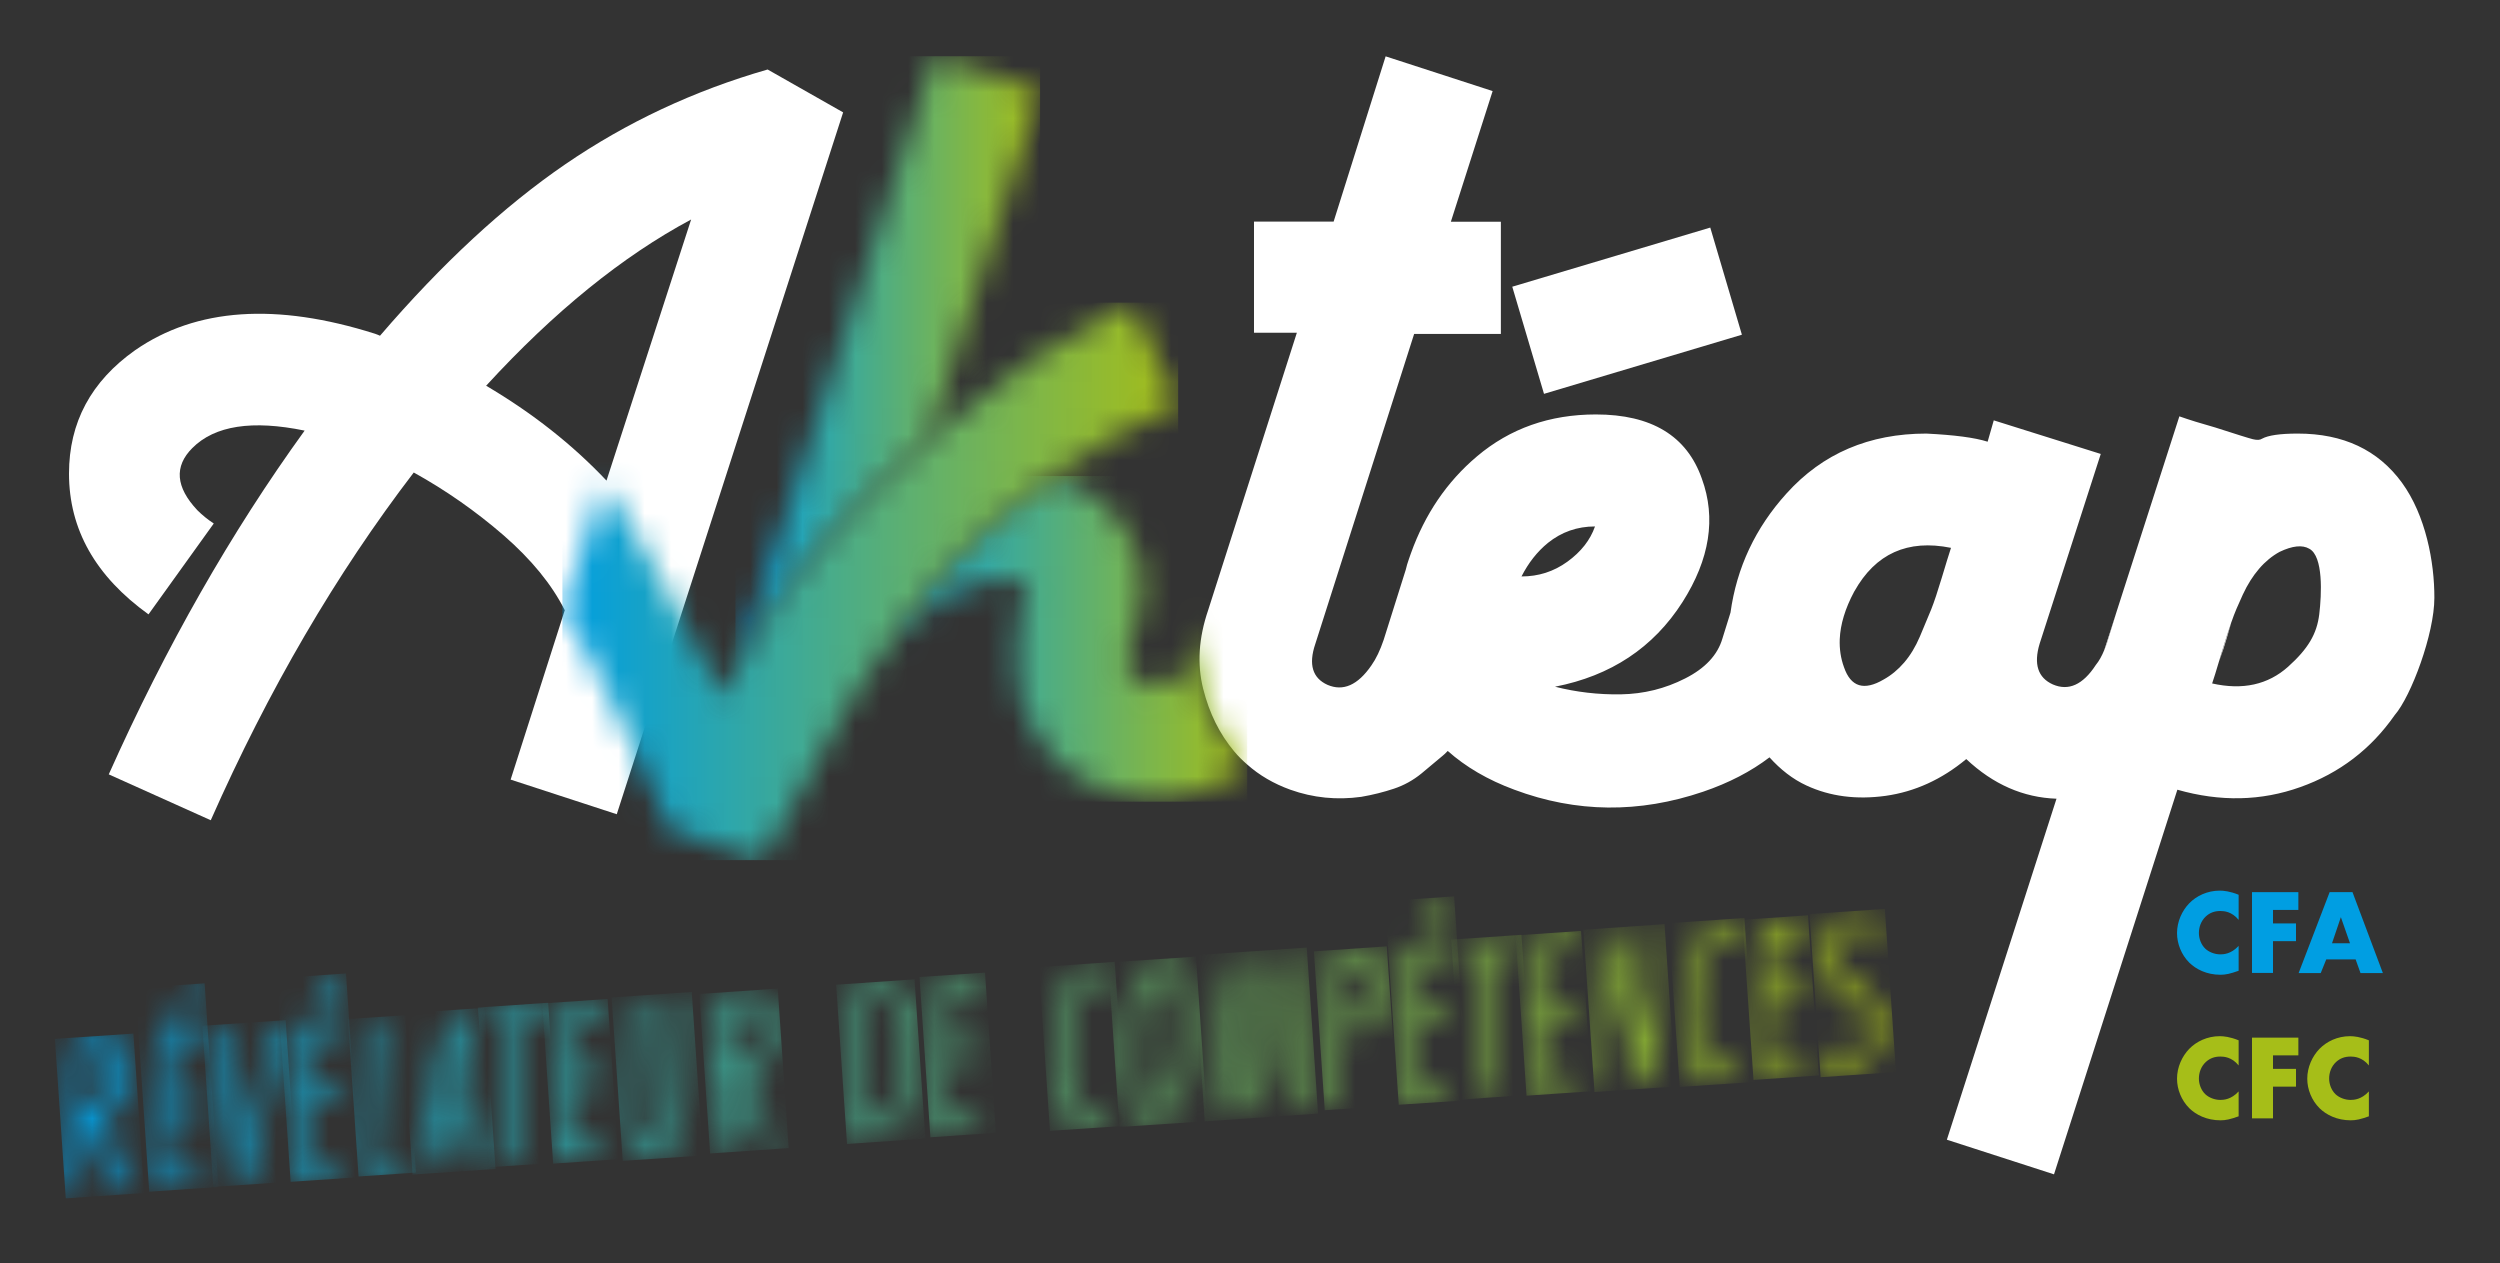 <svg width="95" height="48" viewBox="0 0 95 48" fill="none" xmlns="http://www.w3.org/2000/svg">
<rect x="0" y="0" width="95" height="48" fill="#333333" stroke="none"/>
<g id="logo Akte&#204;&#129;ap CFA CFC couleur 1">
<g id="Group">
<g id="Group_2">
<g id="Clip path group">
<mask id="mask0_3854_2457" style="mask-type:luminance" maskUnits="userSpaceOnUse" x="2" y="39" width="4" height="7">
<g id="SVGID_00000035494130149542422490000015098714530219943074_">
<path id="Vector" d="M3.344 39.976L3.629 39.957C4.152 39.923 4.394 40.061 4.437 40.607C4.461 40.945 4.432 41.515 4.185 41.776C4.024 41.956 3.815 41.994 3.591 42.009L3.235 42.032L3.344 39.976ZM3.511 39.463L2.789 39.51L2.489 45.362L3.064 45.319L3.216 42.46L4.394 45.224L4.969 45.182L3.8 42.474C4.855 42.322 5.083 41.434 5.021 40.531C4.959 39.667 4.527 39.453 3.834 39.453C3.729 39.453 3.625 39.458 3.511 39.463Z" fill="white"/>
</g>
</mask>
<g mask="url(#mask0_3854_2457)">
<path id="Vector_2" d="M2.086 39.477L5.069 39.277L5.482 45.334L2.499 45.538L2.086 39.477Z" fill="url(#paint0_linear_3854_2457)"/>
</g>
</g>
</g>
<g id="Group_3">
<g id="Clip path group_2">
<mask id="mask1_3854_2457" style="mask-type:luminance" maskUnits="userSpaceOnUse" x="5" y="37" width="3" height="9">
<g id="SVGID_00000033358237434238875640000006361458277007866521_">
<path id="Vector_3" d="M5.97 39.293L5.661 45.14L7.442 45.017L7.471 44.518L6.217 44.603L6.336 42.314L7.561 42.228L7.58 41.73L6.364 41.815L6.473 39.754L7.727 39.668L7.751 39.169L5.97 39.293ZM6.454 38.623L6.749 38.832L7.78 37.858L7.338 37.512L6.454 38.623Z" fill="white"/>
</g>
</mask>
<g mask="url(#mask1_3854_2457)">
<path id="Vector_4" d="M5.144 37.548L7.775 37.367L8.302 45.105L5.671 45.285L5.144 37.548Z" fill="url(#paint1_linear_3854_2457)"/>
</g>
</g>
</g>
<g id="Group_4">
<g id="Clip path group_3">
<mask id="mask2_3854_2457" style="mask-type:luminance" maskUnits="userSpaceOnUse" x="8" y="38" width="3" height="7">
<g id="SVGID_00000023973711790700483110000011001004121335383178_">
<path id="Vector_5" d="M10.317 38.992L9.419 42.934C9.333 43.315 9.281 43.714 9.219 44.103C9.215 43.875 9.215 43.657 9.2 43.433C9.191 43.267 9.167 43.105 9.148 42.939L8.635 39.111L8.089 39.149L8.93 44.915L9.4 44.882L10.868 38.949L10.317 38.992Z" fill="white"/>
</g>
</mask>
<g mask="url(#mask2_3854_2457)">
<path id="Vector_6" d="M7.69 38.979L10.854 38.766L11.272 44.888L8.104 45.102L7.69 38.979Z" fill="url(#paint2_linear_3854_2457)"/>
</g>
</g>
</g>
<g id="Group_5">
<g id="Clip path group_4">
<mask id="mask3_3854_2457" style="mask-type:luminance" maskUnits="userSpaceOnUse" x="11" y="37" width="3" height="8">
<g id="SVGID_00000113321273492303073000000017815360295491120280_">
<path id="Vector_7" d="M11.348 38.917L11.039 44.764L12.82 44.641L12.844 44.142L11.595 44.228L11.714 41.938L12.939 41.853L12.958 41.354L11.742 41.439L11.851 39.378L13.105 39.292L13.129 38.794L11.348 38.917ZM11.832 38.247L12.127 38.456L13.162 37.483L12.721 37.141L11.832 38.247Z" fill="white"/>
</g>
</mask>
<g mask="url(#mask3_3854_2457)">
<path id="Vector_8" d="M10.517 37.173L13.148 36.992L13.675 44.73L11.044 44.91L10.517 37.173Z" fill="url(#paint3_linear_3854_2457)"/>
</g>
</g>
</g>
<g id="Group_6">
<g id="Clip path group_5">
<mask id="mask4_3854_2457" style="mask-type:luminance" maskUnits="userSpaceOnUse" x="13" y="38" width="3" height="7">
<g id="SVGID_00000008857038673566034170000013530739587042435503_">
<path id="Vector_9" d="M13.925 38.736L13.616 44.588L15.379 44.465L15.407 43.966L14.172 44.052L14.457 38.703L13.925 38.736Z" fill="white"/>
</g>
</mask>
<g mask="url(#mask4_3854_2457)">
<path id="Vector_10" d="M13.218 38.725L15.398 38.578L15.806 44.558L13.626 44.706L13.218 38.725Z" fill="url(#paint4_linear_3854_2457)"/>
</g>
</g>
</g>
<g id="Group_7">
<g id="Clip path group_6">
<mask id="mask5_3854_2457" style="mask-type:luminance" maskUnits="userSpaceOnUse" x="15" y="38" width="4" height="7">
<g id="SVGID_00000117639539966146485990000014453386307022003377_">
<path id="Vector_11" d="M17.291 39.243C17.291 39.471 17.296 39.689 17.31 39.912C17.325 40.145 17.353 40.373 17.386 40.606L17.652 42.644L16.617 42.715C16.869 41.561 17.163 40.411 17.291 39.243ZM17.092 38.521L15.662 44.449L16.227 44.411L16.498 43.195L17.705 43.109L17.857 44.297L18.422 44.259L17.591 38.492L17.092 38.521Z" fill="white"/>
</g>
</mask>
<g mask="url(#mask5_3854_2457)">
<path id="Vector_12" d="M15.259 38.515L18.413 38.297L18.831 44.42L15.677 44.633L15.259 38.515Z" fill="url(#paint5_linear_3854_2457)"/>
</g>
</g>
</g>
<g id="Group_8">
<g id="Clip path group_7">
<mask id="mask6_3854_2457" style="mask-type:luminance" maskUnits="userSpaceOnUse" x="18" y="38" width="3" height="7">
<g id="SVGID_00000036964582813197638520000009529234169547353753_">
<path id="Vector_13" d="M20.816 38.757L19.951 38.818L19.671 44.167L19.139 44.205L19.424 38.856L18.564 38.913L18.588 38.415L20.84 38.258L20.816 38.757Z" fill="white"/>
</g>
</mask>
<g mask="url(#mask6_3854_2457)">
<path id="Vector_14" d="M18.16 38.286L20.83 38.105L21.243 44.176L18.573 44.356L18.16 38.286Z" fill="url(#paint6_linear_3854_2457)"/>
</g>
</g>
</g>
<g id="Group_9">
<g id="Clip path group_8">
<mask id="mask7_3854_2457" style="mask-type:luminance" maskUnits="userSpaceOnUse" x="21" y="38" width="3" height="7">
<g id="SVGID_00000036242179243359118470000007904899633992265868_">
<path id="Vector_15" d="M23.075 38.6L21.821 38.686L21.712 40.747L22.928 40.662L22.909 41.165L21.683 41.251L21.564 43.536L22.819 43.45L22.79 43.949L21.009 44.072L21.317 38.225L23.099 38.102L23.075 38.6Z" fill="white"/>
</g>
</mask>
<g mask="url(#mask7_3854_2457)">
<path id="Vector_16" d="M20.605 38.132L23.09 37.961L23.503 44.05L21.019 44.217L20.605 38.132Z" fill="url(#paint7_linear_3854_2457)"/>
</g>
</g>
</g>
<g id="Group_10">
<g id="Clip path group_9">
<mask id="mask8_3854_2457" style="mask-type:luminance" maskUnits="userSpaceOnUse" x="23" y="37" width="4" height="7">
<g id="SVGID_00000103971747449917977290000006172170117161000581_">
<path id="Vector_17" d="M25.769 37.912L25.55 41.964C25.517 42.505 25.541 43.308 24.809 43.36C24.391 43.389 24.225 43.123 24.196 42.738C24.182 42.51 24.201 42.282 24.211 42.054L24.429 38.002L23.897 38.04L23.674 42.135C23.664 42.382 23.645 42.624 23.664 42.871C23.712 43.55 24.078 43.935 24.776 43.888C25.332 43.85 25.792 43.536 25.954 42.995C26.054 42.667 26.063 42.315 26.082 41.973L26.296 37.879L25.769 37.912Z" fill="white"/>
</g>
</mask>
<g mask="url(#mask8_3854_2457)">
<path id="Vector_18" d="M23.241 37.904L26.286 37.695L26.709 43.908L23.664 44.113L23.241 37.904Z" fill="url(#paint8_linear_3854_2457)"/>
</g>
</g>
</g>
<g id="Group_11">
<g id="Clip path group_10">
<mask id="mask9_3854_2457" style="mask-type:luminance" maskUnits="userSpaceOnUse" x="26" y="37" width="4" height="7">
<g id="SVGID_00000176006953251146560660000002233460368492895115_">
<path id="Vector_19" d="M27.83 38.265L28.115 38.246C28.637 38.208 28.879 38.35 28.922 38.896C28.946 39.234 28.913 39.808 28.67 40.07C28.509 40.245 28.3 40.288 28.077 40.302L27.72 40.326L27.83 38.265ZM27.996 37.756L27.274 37.809L26.975 43.656L27.549 43.613L27.697 40.754L28.875 43.518L29.449 43.48L28.281 40.768C29.335 40.616 29.563 39.728 29.502 38.82C29.44 37.956 29.008 37.742 28.314 37.742C28.214 37.742 28.105 37.747 27.996 37.756Z" fill="white"/>
</g>
</mask>
<g mask="url(#mask9_3854_2457)">
<path id="Vector_20" d="M26.571 37.771L29.554 37.566L29.968 43.627L26.985 43.832L26.571 37.771Z" fill="url(#paint9_linear_3854_2457)"/>
</g>
</g>
</g>
<g id="Group_12">
<g id="Clip path group_11">
<mask id="mask10_3854_2457" style="mask-type:luminance" maskUnits="userSpaceOnUse" x="32" y="37" width="3" height="7">
<g id="SVGID_00000019652340930040449800000014590693757604008086_">
<path id="Vector_21" d="M32.984 37.907L33.208 37.892C33.929 37.84 34.1 38.287 34.143 38.909C34.205 39.812 34.205 40.776 34.02 41.659C33.963 41.944 33.849 42.229 33.649 42.443C33.469 42.638 33.241 42.718 32.98 42.733L32.728 42.752L32.984 37.907ZM33.146 37.398L32.486 37.446L32.177 43.293L32.88 43.246C33.896 43.175 34.347 42.647 34.547 41.688C34.742 40.747 34.77 39.74 34.704 38.785C34.637 37.821 34.267 37.394 33.374 37.394C33.298 37.389 33.222 37.389 33.146 37.398Z" fill="white"/>
</g>
</mask>
<g mask="url(#mask10_3854_2457)">
<path id="Vector_22" d="M31.773 37.419L34.752 37.215L35.165 43.266L32.187 43.471L31.773 37.419Z" fill="url(#paint10_linear_3854_2457)"/>
</g>
</g>
</g>
<g id="Group_13">
<g id="Clip path group_12">
<mask id="mask11_3854_2457" style="mask-type:luminance" maskUnits="userSpaceOnUse" x="35" y="37" width="3" height="7">
<g id="SVGID_00000124874011460056789950000017989078409822163627_">
<path id="Vector_23" d="M37.412 37.604L36.158 37.69L36.049 39.751L37.27 39.666L37.251 40.164L36.025 40.25L35.901 42.539L37.156 42.454L37.132 42.953L35.346 43.076L35.654 37.229L37.441 37.105L37.412 37.604Z" fill="white"/>
</g>
</mask>
<g mask="url(#mask11_3854_2457)">
<path id="Vector_24" d="M34.941 37.127L37.43 36.961L37.844 43.046L35.355 43.217L34.941 37.127Z" fill="url(#paint11_linear_3854_2457)"/>
</g>
</g>
</g>
<g id="Group_14">
<g id="Clip path group_13">
<mask id="mask12_3854_2457" style="mask-type:luminance" maskUnits="userSpaceOnUse" x="39" y="36" width="4" height="7">
<g id="SVGID_00000040539111953051287580000018304514973289755296_">
<path id="Vector_25" d="M41.688 36.726C41.236 36.76 40.852 37.021 40.595 37.386C40.016 38.237 39.883 39.942 39.954 40.959C40.011 41.757 40.32 42.801 41.317 42.73C41.597 42.711 41.849 42.597 42.072 42.436L42.096 41.894C41.883 42.06 41.654 42.189 41.374 42.208C40.662 42.26 40.548 41.391 40.514 40.873C40.458 40.047 40.505 38.574 40.89 37.843C41.051 37.524 41.322 37.277 41.688 37.254C41.94 37.234 42.13 37.33 42.339 37.462L42.367 36.869C42.201 36.764 42.001 36.726 41.806 36.726C41.769 36.721 41.73 36.721 41.688 36.726Z" fill="white"/>
</g>
</mask>
<g mask="url(#mask12_3854_2457)">
<path id="Vector_26" d="M39.476 36.75L42.359 36.551L42.786 42.778L39.898 42.973L39.476 36.75Z" fill="url(#paint12_linear_3854_2457)"/>
</g>
</g>
</g>
<g id="Group_15">
<g id="Clip path group_14">
<mask id="mask13_3854_2457" style="mask-type:luminance" maskUnits="userSpaceOnUse" x="42" y="36" width="4" height="7">
<g id="SVGID_00000008148837255592518910000003796706491979571633_">
<path id="Vector_27" d="M43.155 40.86C43.093 40 43.136 38.338 43.521 37.578C43.649 37.316 43.839 37.103 44.148 37.079C44.732 37.036 44.832 37.772 44.865 38.2C44.922 39.007 44.87 40.76 44.542 41.482C44.414 41.772 44.214 42.014 43.872 42.033C43.858 42.033 43.844 42.033 43.829 42.033C43.283 42.033 43.183 41.278 43.155 40.86ZM44.162 36.552C42.59 36.661 42.523 39.634 42.604 40.765C42.656 41.53 42.846 42.627 43.848 42.556C44.665 42.499 45.012 41.8 45.188 41.097C45.421 40.209 45.463 39.121 45.397 38.2C45.345 37.478 45.136 36.542 44.252 36.547C44.224 36.552 44.195 36.552 44.162 36.552Z" fill="white"/>
</g>
</mask>
<g mask="url(#mask13_3854_2457)">
<path id="Vector_28" d="M42.114 36.575L45.449 36.352L45.871 42.603L42.537 42.826L42.114 36.575Z" fill="url(#paint13_linear_3854_2457)"/>
</g>
</g>
</g>
<g id="Group_16">
<g id="Clip path group_15">
<mask id="mask14_3854_2457" style="mask-type:luminance" maskUnits="userSpaceOnUse" x="45" y="36" width="5" height="7">
<g id="SVGID_00000175324162687071722310000000307597889497426835_">
<path id="Vector_29" d="M48.825 36.307L47.946 40.387C47.879 40.686 47.832 40.99 47.789 41.299C47.789 41.161 47.779 41.028 47.77 40.89C47.761 40.724 47.746 40.553 47.727 40.387L47.328 36.411L46.867 36.444L45.761 42.349L46.283 42.311L46.953 38.473C47.015 38.126 47.034 37.77 47.053 37.418C47.062 37.584 47.048 37.741 47.062 37.907L47.1 38.463L47.514 42.225L47.946 42.197L48.782 38.354C48.834 38.121 48.882 37.884 48.905 37.646C48.924 37.523 48.934 37.399 48.958 37.285C48.938 37.637 48.938 37.993 48.953 38.344L49.152 42.111L49.67 42.073L49.276 36.273L48.825 36.307Z" fill="white"/>
</g>
</mask>
<g mask="url(#mask14_3854_2457)">
<path id="Vector_30" d="M45.348 36.302L49.656 36.008L50.088 42.316L45.78 42.61L45.348 36.302Z" fill="url(#paint14_linear_3854_2457)"/>
</g>
</g>
</g>
<g id="Group_17">
<g id="Clip path group_16">
<mask id="mask15_3854_2457" style="mask-type:luminance" maskUnits="userSpaceOnUse" x="50" y="36" width="3" height="7">
<g id="SVGID_00000108279799753507639130000011816806958958651548_">
<path id="Vector_31" d="M51.139 36.643L51.401 36.624C51.914 36.59 52.113 36.776 52.146 37.279C52.17 37.612 52.137 38.267 51.876 38.495C51.743 38.609 51.562 38.657 51.386 38.671L51.03 38.695L51.139 36.643ZM51.325 36.135L50.636 36.182L50.327 42.034L50.859 41.996L51.006 39.198C51.648 39.151 52.284 39.099 52.541 38.41C52.678 38.025 52.712 37.574 52.683 37.175C52.626 36.372 52.251 36.125 51.572 36.125C51.491 36.125 51.41 36.13 51.325 36.135Z" fill="white"/>
</g>
</mask>
<g mask="url(#mask15_3854_2457)">
<path id="Vector_32" d="M49.928 36.151L52.697 35.961L53.11 42.003L50.341 42.188L49.928 36.151Z" fill="url(#paint15_linear_3854_2457)"/>
</g>
</g>
</g>
<g id="Group_18">
<g id="Clip path group_17">
<mask id="mask16_3854_2457" style="mask-type:luminance" maskUnits="userSpaceOnUse" x="53" y="34" width="3" height="8">
<g id="SVGID_00000163056428734970523390000007688659462038987929_">
<path id="Vector_33" d="M54.235 35.524L53.941 35.315L54.824 34.203L55.266 34.55L54.235 35.524ZM55.209 36.364L53.96 36.45L53.85 38.511L55.066 38.426L55.047 38.925L53.822 39.01L53.703 41.3L54.953 41.214L54.929 41.713L53.148 41.836L53.456 35.989L55.237 35.866L55.209 36.364Z" fill="white"/>
</g>
</mask>
<g mask="url(#mask16_3854_2457)">
<path id="Vector_34" d="M52.625 34.243L55.257 34.062L55.784 41.805L53.152 41.981L52.625 34.243Z" fill="url(#paint16_linear_3854_2457)"/>
</g>
</g>
</g>
<g id="Group_19">
<g id="Clip path group_18">
<mask id="mask17_3854_2457" style="mask-type:luminance" maskUnits="userSpaceOnUse" x="55" y="35" width="3" height="7">
<g id="SVGID_00000062181354315295698380000014657268300860273050_">
<path id="Vector_35" d="M57.802 36.178L56.938 36.235L56.657 41.584L56.125 41.622L56.41 36.273L55.546 36.335L55.574 35.836L57.826 35.68L57.802 36.178Z" fill="white"/>
</g>
</mask>
<g mask="url(#mask17_3854_2457)">
<path id="Vector_36" d="M55.147 35.704L57.816 35.523L58.229 41.594L55.56 41.779L55.147 35.704Z" fill="url(#paint17_linear_3854_2457)"/>
</g>
</g>
</g>
<g id="Group_20">
<g id="Clip path group_19">
<mask id="mask18_3854_2457" style="mask-type:luminance" maskUnits="userSpaceOnUse" x="57" y="35" width="4" height="7">
<g id="SVGID_00000101822759830694419420000008373777803637746058_">
<path id="Vector_37" d="M60.059 36.023L58.81 36.108L58.701 38.17L59.917 38.084L59.898 38.583L58.672 38.669L58.554 40.958L59.808 40.868L59.779 41.371L57.998 41.495L58.307 35.643L60.088 35.52L60.059 36.023Z" fill="white"/>
</g>
</mask>
<g mask="url(#mask18_3854_2457)">
<path id="Vector_38" d="M57.59 35.546L60.079 35.375L60.492 41.465L58.008 41.636L57.59 35.546Z" fill="url(#paint18_linear_3854_2457)"/>
</g>
</g>
</g>
<g id="Group_21">
<g id="Clip path group_20">
<mask id="mask19_3854_2457" style="mask-type:luminance" maskUnits="userSpaceOnUse" x="60" y="35" width="4" height="7">
<g id="SVGID_00000020366939184850768350000004870266283288179081_">
<path id="Vector_39" d="M62.8 35.338L62.591 39.152C62.577 39.432 62.581 39.722 62.596 39.998C62.529 39.774 62.496 39.542 62.434 39.318L61.342 35.438L60.881 35.471L60.572 41.318L61.033 41.285L61.223 37.637C61.242 37.295 61.237 36.948 61.228 36.606C61.299 36.872 61.346 37.148 61.418 37.414L62.482 41.185L62.943 41.152L63.251 35.305L62.8 35.338Z" fill="white"/>
</g>
</mask>
<g mask="url(#mask19_3854_2457)">
<path id="Vector_40" d="M60.169 35.331L63.252 35.117L63.67 41.287L60.592 41.496L60.169 35.331Z" fill="url(#paint19_linear_3854_2457)"/>
</g>
</g>
</g>
<g id="Group_22">
<g id="Clip path group_21">
<mask id="mask20_3854_2457" style="mask-type:luminance" maskUnits="userSpaceOnUse" x="63" y="35" width="4" height="7">
<g id="SVGID_00000044857424786054412770000011665329907659281599_">
<path id="Vector_41" d="M65.619 35.055C65.167 35.088 64.783 35.349 64.531 35.715C63.951 36.57 63.818 38.27 63.89 39.287C63.947 40.085 64.255 41.13 65.253 41.063C65.533 41.044 65.785 40.93 66.008 40.769L66.032 40.227C65.818 40.389 65.59 40.522 65.31 40.541C64.597 40.588 64.483 39.724 64.45 39.201C64.393 38.375 64.441 36.902 64.825 36.171C64.987 35.853 65.258 35.61 65.623 35.582C65.875 35.563 66.065 35.658 66.274 35.791L66.303 35.197C66.136 35.093 65.937 35.055 65.742 35.055C65.699 35.055 65.657 35.055 65.619 35.055Z" fill="white"/>
</g>
</mask>
<g mask="url(#mask20_3854_2457)">
<path id="Vector_42" d="M63.406 35.082L66.29 34.883L66.712 41.11L63.829 41.305L63.406 35.082Z" fill="url(#paint20_linear_3854_2457)"/>
</g>
</g>
</g>
<g id="Group_23">
<g id="Clip path group_22">
<mask id="mask21_3854_2457" style="mask-type:luminance" maskUnits="userSpaceOnUse" x="66" y="34" width="3" height="7">
<g id="SVGID_00000111154288031159881340000003871822315236680353_">
<path id="Vector_43" d="M68.686 35.421L67.436 35.506L67.327 37.568L68.543 37.482L68.524 37.986L67.299 38.066L67.18 40.356L68.429 40.27L68.405 40.769L66.624 40.893L66.933 35.045L68.714 34.922L68.686 35.421Z" fill="white"/>
</g>
</mask>
<g mask="url(#mask21_3854_2457)">
<path id="Vector_44" d="M66.215 34.952L68.704 34.781L69.117 40.866L66.633 41.037L66.215 34.952Z" fill="url(#paint21_linear_3854_2457)"/>
</g>
</g>
</g>
<g id="Group_24">
<g id="Clip path group_23">
<mask id="mask22_3854_2457" style="mask-type:luminance" maskUnits="userSpaceOnUse" x="69" y="34" width="3" height="7">
<g id="SVGID_00000085939817688031558050000009832538757478045349_">
<path id="Vector_45" d="M70.626 34.708C69.686 34.774 69.168 35.739 69.23 36.598C69.32 37.905 70.959 37.867 71.035 38.935C71.078 39.51 70.736 40.161 70.104 40.208C69.738 40.232 69.453 40.052 69.211 39.8L69.173 40.503C69.429 40.683 69.743 40.769 70.056 40.745C71.03 40.679 71.643 39.676 71.576 38.76C71.481 37.43 69.857 37.553 69.776 36.385C69.738 35.843 70.066 35.273 70.645 35.23C71.011 35.207 71.239 35.382 71.472 35.644L71.51 34.96C71.263 34.789 71.021 34.703 70.736 34.703C70.698 34.703 70.664 34.708 70.626 34.708Z" fill="white"/>
</g>
</mask>
<g mask="url(#mask22_3854_2457)">
<path id="Vector_46" d="M68.76 34.734L71.624 34.539L72.047 40.738L69.183 40.933L68.76 34.734Z" fill="url(#paint22_linear_3854_2457)"/>
</g>
</g>
</g>
<g id="Group_25">
<path id="Vector_47" d="M85.068 36.889C84.75 37.002 84.574 37.041 84.38 37.041C83.848 37.041 83.444 36.827 83.192 36.58C82.893 36.281 82.727 35.862 82.727 35.459C82.727 35.022 82.917 34.608 83.192 34.324C83.463 34.048 83.871 33.844 84.351 33.844C84.498 33.844 84.741 33.867 85.068 34.001V34.955C84.812 34.637 84.508 34.618 84.375 34.618C84.142 34.618 83.971 34.689 83.824 34.822C83.634 34.998 83.558 35.236 83.558 35.454C83.558 35.668 83.643 35.901 83.805 36.053C83.938 36.176 84.152 36.266 84.375 36.266C84.494 36.266 84.788 36.252 85.068 35.943V36.889Z" fill="#009EE2"/>
</g>
<path id="Vector_48" d="M87.338 34.577H86.374V35.09H87.248V35.764H86.374V36.971H85.576V33.902H87.338V34.577Z" fill="#009EE2"/>
<path id="Vector_49" d="M89.3 35.845L88.953 34.852L88.616 35.845H89.3ZM89.514 36.458H88.397L88.188 36.976H87.348L88.526 33.902H89.395L90.549 36.976H89.699L89.514 36.458Z" fill="#009EE2"/>
<g id="Group_26">
<path id="Vector_50" d="M85.068 42.42C84.75 42.534 84.574 42.572 84.38 42.572C83.848 42.572 83.444 42.358 83.192 42.111C82.893 41.812 82.727 41.394 82.727 40.99C82.727 40.553 82.917 40.14 83.192 39.855C83.463 39.579 83.871 39.375 84.351 39.375C84.498 39.375 84.741 39.399 85.068 39.532V40.486C84.812 40.168 84.508 40.149 84.375 40.149C84.142 40.149 83.971 40.221 83.824 40.353C83.634 40.529 83.558 40.767 83.558 40.985C83.558 41.199 83.643 41.432 83.805 41.584C83.938 41.707 84.152 41.797 84.375 41.797C84.494 41.797 84.788 41.783 85.068 41.474V42.42Z" fill="#A6BE18"/>
</g>
<path id="Vector_51" d="M87.338 40.104H86.374V40.617H87.248V41.292H86.374V42.498H85.576V39.43H87.338V40.104Z" fill="#A6BE18"/>
<path id="Vector_52" d="M90.017 42.42C89.699 42.534 89.523 42.572 89.329 42.572C88.797 42.572 88.393 42.358 88.141 42.111C87.842 41.812 87.676 41.394 87.676 40.99C87.676 40.553 87.866 40.14 88.141 39.855C88.412 39.579 88.82 39.375 89.3 39.375C89.448 39.375 89.69 39.399 90.017 39.532V40.486C89.761 40.168 89.457 40.149 89.324 40.149C89.091 40.149 88.92 40.221 88.773 40.353C88.583 40.529 88.507 40.767 88.507 40.985C88.507 41.199 88.593 41.432 88.754 41.584C88.887 41.707 89.101 41.797 89.324 41.797C89.443 41.797 89.737 41.783 90.017 41.474V42.42Z" fill="#A6BE18"/>
<path id="Vector_53" d="M23.047 18.263C21.755 16.895 20.23 15.694 18.473 14.658C21.057 11.841 23.655 9.737 26.263 8.341L23.047 18.263ZM29.17 2.641C26.377 3.443 23.812 4.645 21.475 6.246C19.138 7.847 16.791 10.022 14.44 12.758C14.388 12.734 14.321 12.706 14.25 12.682C10.502 11.495 7.462 11.699 5.14 13.304C3.458 14.492 2.622 16.055 2.622 17.997C2.622 20.116 3.629 21.897 5.643 23.346L8.123 19.893C7.89 19.741 7.681 19.57 7.5 19.389C6.674 18.51 6.612 17.722 7.31 17.024C8.165 16.169 9.586 15.955 11.576 16.363C8.788 20.216 6.303 24.571 4.133 29.426L8.009 31.169C10.203 26.21 12.773 21.807 15.723 17.955C16.939 18.629 18.074 19.422 19.133 20.339C20.192 21.261 20.967 22.206 21.461 23.189L19.404 29.625L23.437 30.941L32.039 4.27L29.17 2.641Z" fill="white"/>
<path id="Vector_54" d="M66.192 12.719L64.99 8.648L57.466 10.895L58.672 14.966L66.192 12.719Z" fill="white"/>
<g id="Group_27">
<path id="Vector_55" d="M84.408 24.857C84.379 24.952 84.351 25.042 84.327 25.128C84.394 24.938 84.446 24.781 84.489 24.662C84.555 24.453 84.664 24.102 84.802 23.617C84.802 23.622 84.797 23.631 84.797 23.636C84.693 23.931 84.565 24.339 84.408 24.857Z" fill="white"/>
<path id="Vector_56" d="M80.427 23.258L79.957 24.721C80.009 24.593 80.066 24.46 80.104 24.312L80.427 23.258Z" fill="white"/>
<path id="Vector_57" d="M88.132 23.34C88.041 24.09 87.709 24.651 86.949 25.335C86.184 26.019 85.22 26.233 84.061 25.971C84.123 25.781 84.218 25.496 84.327 25.116C84.355 25.031 84.379 24.945 84.407 24.846C84.564 24.328 84.692 23.924 84.797 23.625C84.797 23.62 84.802 23.611 84.806 23.606C84.906 23.311 85.049 22.979 85.225 22.599C85.405 22.209 85.614 21.882 85.847 21.611C86.079 21.34 86.341 21.126 86.626 20.97C87.115 20.737 87.49 20.699 87.751 20.851C88.293 21.136 88.222 22.589 88.132 23.34ZM73.791 21.943C73.635 22.461 73.501 22.87 73.383 23.164C73.264 23.459 73.121 23.801 72.955 24.19C72.789 24.58 72.59 24.907 72.357 25.178C72.124 25.449 71.863 25.663 71.582 25.819C70.832 26.261 70.329 26.104 70.072 25.354C69.948 25.017 69.896 24.66 69.91 24.29C69.934 23.725 70.115 23.126 70.457 22.485C70.462 22.48 70.462 22.475 70.466 22.471C71.269 21.036 72.49 20.485 74.138 20.818C74.062 21.055 73.943 21.43 73.791 21.943ZM58.824 20.628C59.342 20.214 59.935 20.005 60.61 20.005C60.429 20.523 60.078 20.97 59.56 21.345C59.042 21.72 58.463 21.905 57.817 21.905C58.078 21.392 58.411 20.965 58.824 20.628ZM91.271 18.338C90.364 17.098 89.048 16.476 87.314 16.476C86.64 16.476 86.189 16.543 85.956 16.671C85.88 16.723 85.766 16.728 85.609 16.69C85.453 16.652 84.973 16.5 84.175 16.243C83.633 16.091 83.177 15.949 82.816 15.821L81.144 21.022L80.427 23.254L80.104 24.304C80.066 24.451 80.009 24.584 79.957 24.713C79.871 24.922 79.767 25.116 79.638 25.273C79.149 26.024 78.603 26.266 78.009 26.009C77.439 25.753 77.273 25.235 77.506 24.461L79.829 17.25L75.763 15.973L75.53 16.785C75.036 16.628 74.261 16.528 73.202 16.476C71.031 16.476 69.26 17.231 67.892 18.747C66.704 20.058 65.996 21.568 65.759 23.278L65.45 24.271C65.265 24.893 64.795 25.397 64.035 25.781C63.27 26.171 62.458 26.37 61.593 26.385C60.729 26.399 59.893 26.299 59.09 26.095C61.209 25.682 62.828 24.613 63.935 22.879C64.971 21.25 65.218 19.687 64.671 18.191C64.101 16.562 62.757 15.749 60.643 15.749C58.886 15.749 57.38 16.281 56.126 17.341C54.977 18.31 54.145 19.545 53.613 21.031C53.566 21.169 53.514 21.307 53.471 21.449C53.452 21.516 53.438 21.582 53.419 21.649L52.578 24.318C52.445 24.708 52.293 25.031 52.112 25.287C51.594 26.038 51.039 26.28 50.445 26.024C49.875 25.767 49.718 25.249 49.98 24.475L53.737 12.69H57.033V8.425H55.133L56.72 3.461L52.654 2.141L50.678 8.42H47.652V12.643H49.281L46.597 21.036L45.909 23.188C45.548 24.247 45.486 25.24 45.719 26.171C45.952 27.102 46.346 27.895 46.901 28.555C47.053 28.736 47.215 28.897 47.391 29.049C47.856 29.463 48.403 29.781 49.034 30.009C49.899 30.318 50.797 30.408 51.727 30.28C52.169 30.204 52.583 30.099 52.967 29.971C53.352 29.843 53.703 29.648 54.017 29.391C54.326 29.135 54.596 28.907 54.829 28.712C54.891 28.66 54.891 28.66 55.014 28.536C55.694 29.14 56.53 29.634 57.546 30.009C59.898 30.888 62.287 30.911 64.719 30.085C65.697 29.752 66.538 29.315 67.241 28.779C67.654 29.239 68.124 29.61 68.652 29.852C69.545 30.265 70.547 30.394 71.654 30.242C72.765 30.085 73.787 29.619 74.718 28.845C75.743 29.809 76.888 30.308 78.147 30.351L73.981 43.309L78.052 44.625L82.74 30.009C84.37 30.474 85.927 30.441 87.414 29.909C88.896 29.382 90.093 28.47 90.996 27.178C91.627 26.451 92.506 24.081 92.506 22.722C92.511 21.359 92.178 19.583 91.271 18.338Z" fill="white"/>
</g>
<g id="Group_28">
<g id="Clip path group_24">
<mask id="mask23_3854_2457" style="mask-type:luminance" maskUnits="userSpaceOnUse" x="27" y="2" width="13" height="24">
<g id="SVGID_00000131352626725172112210000006674499413493650359_">
<path id="Vector_58" d="M35.495 2.137C31.875 13.28 29.358 21.056 27.947 25.474C29.462 22.391 32.222 19.27 35.291 16.653L39.523 3.457L35.495 2.137Z" fill="white"/>
</g>
</mask>
<g mask="url(#mask23_3854_2457)">
<path id="Vector_59" d="M39.523 2.137H27.947V25.474H39.523V2.137Z" fill="url(#paint23_linear_3854_2457)"/>
</g>
</g>
</g>
<g id="Group_29">
<g id="Clip path group_25">
<mask id="mask24_3854_2457" style="mask-type:luminance" maskUnits="userSpaceOnUse" x="32" y="18" width="16" height="13">
<g id="SVGID_00000051368889166310155200000007507428973727862718_">
<path id="Vector_60" d="M45.812 23.528C45.846 23.419 45.87 23.347 45.884 23.3C45.86 23.376 45.836 23.452 45.812 23.528ZM32.926 25.694C33.268 25.186 33.681 24.634 34.17 24.041C34.584 23.628 35.016 23.267 35.467 22.953C35.918 22.644 36.407 22.407 36.92 22.236C37.438 22.07 37.928 22.012 38.393 22.06C38.806 22.112 39.034 22.207 39.072 22.35C39.11 22.492 39.034 22.687 38.934 22.872C38.564 23.409 38.478 25.969 38.953 27.119C39.433 28.268 40.203 29.128 41.262 29.698C42.321 30.268 43.456 30.458 44.677 30.277C45.114 30.201 45.528 30.092 45.917 29.95C46.306 29.807 46.653 29.622 46.962 29.389C47.114 29.275 47.257 29.161 47.394 29.052C47.218 28.9 47.057 28.734 46.905 28.558C46.349 27.898 45.955 27.105 45.722 26.174C45.513 25.342 45.551 24.459 45.812 23.528C45.803 23.57 45.789 23.613 45.77 23.666C45.627 24.107 45.432 24.535 45.238 24.972C45.043 25.413 44.796 25.727 44.502 25.922C44.202 26.116 43.798 26.136 43.514 26.021C43.228 25.903 43.067 25.741 42.972 25.584C42.877 25.428 42.773 25.148 42.834 24.858C42.877 24.677 42.972 24.297 43.048 24.102C43.124 23.908 43.162 23.799 43.162 23.775C43.551 22.535 43.466 21.4 42.91 20.383C42.355 19.362 41.495 18.635 40.331 18.194C40.193 18.16 40.079 18.127 39.951 18.094C36.821 20.302 34.702 22.891 32.926 25.694Z" fill="white"/>
</g>
</mask>
<g mask="url(#mask24_3854_2457)">
<path id="Vector_61" d="M47.394 18.09H32.926V30.464H47.394V18.09Z" fill="url(#paint24_linear_3854_2457)"/>
</g>
</g>
</g>
<g id="Group_30">
<g id="Clip path group_26">
<mask id="mask25_3854_2457" style="mask-type:luminance" maskUnits="userSpaceOnUse" x="21" y="11" width="24" height="22">
<g id="SVGID_00000066500977850239671250000015454991563126861469_">
<path id="Vector_62" d="M35.289 16.655C32.225 19.273 29.465 22.393 27.945 25.476C27.774 25.823 27.617 26.165 27.48 26.512C24.245 20.037 22.934 18.384 22.934 18.384C22.934 18.384 22.255 20.261 21.376 23.234C22.635 24.911 25.456 31.523 25.456 31.523C25.456 31.523 28.572 32.554 28.976 32.682C30.016 30.806 30.976 28.972 32.011 27.2C32.287 26.735 32.567 26.269 32.852 25.813C32.88 25.771 32.9 25.733 32.928 25.69C34.709 22.887 36.823 20.299 39.958 18.085C41.345 17.102 42.927 16.19 44.775 15.368C44.637 15.055 43.364 12.347 42.969 11.492C40.561 12.665 37.821 14.489 35.289 16.655Z" fill="white"/>
</g>
</mask>
<g mask="url(#mask25_3854_2457)">
<path id="Vector_63" d="M44.77 11.5H21.371V32.685H44.77V11.5Z" fill="url(#paint25_linear_3854_2457)"/>
</g>
</g>
</g>
</g>
</g>
<defs>
<linearGradient id="paint0_linear_3854_2457" x1="2.509" y1="42.497" x2="71.47" y2="37.796" gradientUnits="userSpaceOnUse">
<stop stop-color="#009EE2"/>
<stop offset="1" stop-color="#A6BE18"/>
</linearGradient>
<linearGradient id="paint1_linear_3854_2457" x1="2.448" y1="41.622" x2="71.409" y2="36.921" gradientUnits="userSpaceOnUse">
<stop stop-color="#009EE2"/>
<stop offset="1" stop-color="#A6BE18"/>
</linearGradient>
<linearGradient id="paint2_linear_3854_2457" x1="2.503" y1="42.412" x2="71.464" y2="37.711" gradientUnits="userSpaceOnUse">
<stop stop-color="#009EE2"/>
<stop offset="1" stop-color="#A6BE18"/>
</linearGradient>
<linearGradient id="paint3_linear_3854_2457" x1="2.448" y1="41.613" x2="71.409" y2="36.912" gradientUnits="userSpaceOnUse">
<stop stop-color="#009EE2"/>
<stop offset="1" stop-color="#A6BE18"/>
</linearGradient>
<linearGradient id="paint4_linear_3854_2457" x1="2.505" y1="42.465" x2="71.466" y2="37.764" gradientUnits="userSpaceOnUse">
<stop stop-color="#009EE2"/>
<stop offset="1" stop-color="#A6BE18"/>
</linearGradient>
<linearGradient id="paint5_linear_3854_2457" x1="2.508" y1="42.463" x2="71.469" y2="37.761" gradientUnits="userSpaceOnUse">
<stop stop-color="#009EE2"/>
<stop offset="1" stop-color="#A6BE18"/>
</linearGradient>
<linearGradient id="paint6_linear_3854_2457" x1="2.503" y1="42.406" x2="71.464" y2="37.705" gradientUnits="userSpaceOnUse">
<stop stop-color="#009EE2"/>
<stop offset="1" stop-color="#A6BE18"/>
</linearGradient>
<linearGradient id="paint7_linear_3854_2457" x1="2.503" y1="42.427" x2="71.464" y2="37.726" gradientUnits="userSpaceOnUse">
<stop stop-color="#009EE2"/>
<stop offset="1" stop-color="#A6BE18"/>
</linearGradient>
<linearGradient id="paint8_linear_3854_2457" x1="2.504" y1="42.441" x2="71.465" y2="37.74" gradientUnits="userSpaceOnUse">
<stop stop-color="#009EE2"/>
<stop offset="1" stop-color="#A6BE18"/>
</linearGradient>
<linearGradient id="paint9_linear_3854_2457" x1="2.506" y1="42.459" x2="71.467" y2="37.758" gradientUnits="userSpaceOnUse">
<stop stop-color="#009EE2"/>
<stop offset="1" stop-color="#A6BE18"/>
</linearGradient>
<linearGradient id="paint10_linear_3854_2457" x1="2.506" y1="42.456" x2="71.467" y2="37.755" gradientUnits="userSpaceOnUse">
<stop stop-color="#009EE2"/>
<stop offset="1" stop-color="#A6BE18"/>
</linearGradient>
<linearGradient id="paint11_linear_3854_2457" x1="2.502" y1="42.403" x2="71.463" y2="37.702" gradientUnits="userSpaceOnUse">
<stop stop-color="#009EE2"/>
<stop offset="1" stop-color="#A6BE18"/>
</linearGradient>
<linearGradient id="paint12_linear_3854_2457" x1="2.5" y1="42.399" x2="71.461" y2="37.697" gradientUnits="userSpaceOnUse">
<stop stop-color="#009EE2"/>
<stop offset="1" stop-color="#A6BE18"/>
</linearGradient>
<linearGradient id="paint13_linear_3854_2457" x1="2.504" y1="42.42" x2="71.465" y2="37.719" gradientUnits="userSpaceOnUse">
<stop stop-color="#009EE2"/>
<stop offset="1" stop-color="#A6BE18"/>
</linearGradient>
<linearGradient id="paint14_linear_3854_2457" x1="2.501" y1="42.397" x2="71.462" y2="37.696" gradientUnits="userSpaceOnUse">
<stop stop-color="#009EE2"/>
<stop offset="1" stop-color="#A6BE18"/>
</linearGradient>
<linearGradient id="paint15_linear_3854_2457" x1="2.504" y1="42.422" x2="71.465" y2="37.721" gradientUnits="userSpaceOnUse">
<stop stop-color="#009EE2"/>
<stop offset="1" stop-color="#A6BE18"/>
</linearGradient>
<linearGradient id="paint16_linear_3854_2457" x1="2.443" y1="41.554" x2="71.404" y2="36.853" gradientUnits="userSpaceOnUse">
<stop stop-color="#009EE2"/>
<stop offset="1" stop-color="#A6BE18"/>
</linearGradient>
<linearGradient id="paint17_linear_3854_2457" x1="2.497" y1="42.348" x2="71.458" y2="37.647" gradientUnits="userSpaceOnUse">
<stop stop-color="#009EE2"/>
<stop offset="1" stop-color="#A6BE18"/>
</linearGradient>
<linearGradient id="paint18_linear_3854_2457" x1="2.5" y1="42.362" x2="71.461" y2="37.661" gradientUnits="userSpaceOnUse">
<stop stop-color="#009EE2"/>
<stop offset="1" stop-color="#A6BE18"/>
</linearGradient>
<linearGradient id="paint19_linear_3854_2457" x1="2.5" y1="42.363" x2="71.461" y2="37.661" gradientUnits="userSpaceOnUse">
<stop stop-color="#009EE2"/>
<stop offset="1" stop-color="#A6BE18"/>
</linearGradient>
<linearGradient id="paint20_linear_3854_2457" x1="2.498" y1="42.364" x2="71.459" y2="37.663" gradientUnits="userSpaceOnUse">
<stop stop-color="#009EE2"/>
<stop offset="1" stop-color="#A6BE18"/>
</linearGradient>
<linearGradient id="paint21_linear_3854_2457" x1="2.498" y1="42.355" x2="71.459" y2="37.654" gradientUnits="userSpaceOnUse">
<stop stop-color="#009EE2"/>
<stop offset="1" stop-color="#A6BE18"/>
</linearGradient>
<linearGradient id="paint22_linear_3854_2457" x1="2.498" y1="42.37" x2="71.459" y2="37.669" gradientUnits="userSpaceOnUse">
<stop stop-color="#009EE2"/>
<stop offset="1" stop-color="#A6BE18"/>
</linearGradient>
<linearGradient id="paint23_linear_3854_2457" x1="27.947" y1="13.805" x2="39.523" y2="13.805" gradientUnits="userSpaceOnUse">
<stop stop-color="#009EE2"/>
<stop offset="1" stop-color="#A6BE18"/>
</linearGradient>
<linearGradient id="paint24_linear_3854_2457" x1="32.924" y1="24.277" x2="47.393" y2="24.277" gradientUnits="userSpaceOnUse">
<stop stop-color="#009EE2"/>
<stop offset="1" stop-color="#A6BE18"/>
</linearGradient>
<linearGradient id="paint25_linear_3854_2457" x1="21.374" y1="22.092" x2="44.774" y2="22.092" gradientUnits="userSpaceOnUse">
<stop stop-color="#009EE2"/>
<stop offset="1" stop-color="#A6BE18"/>
</linearGradient>
</defs>
</svg>
